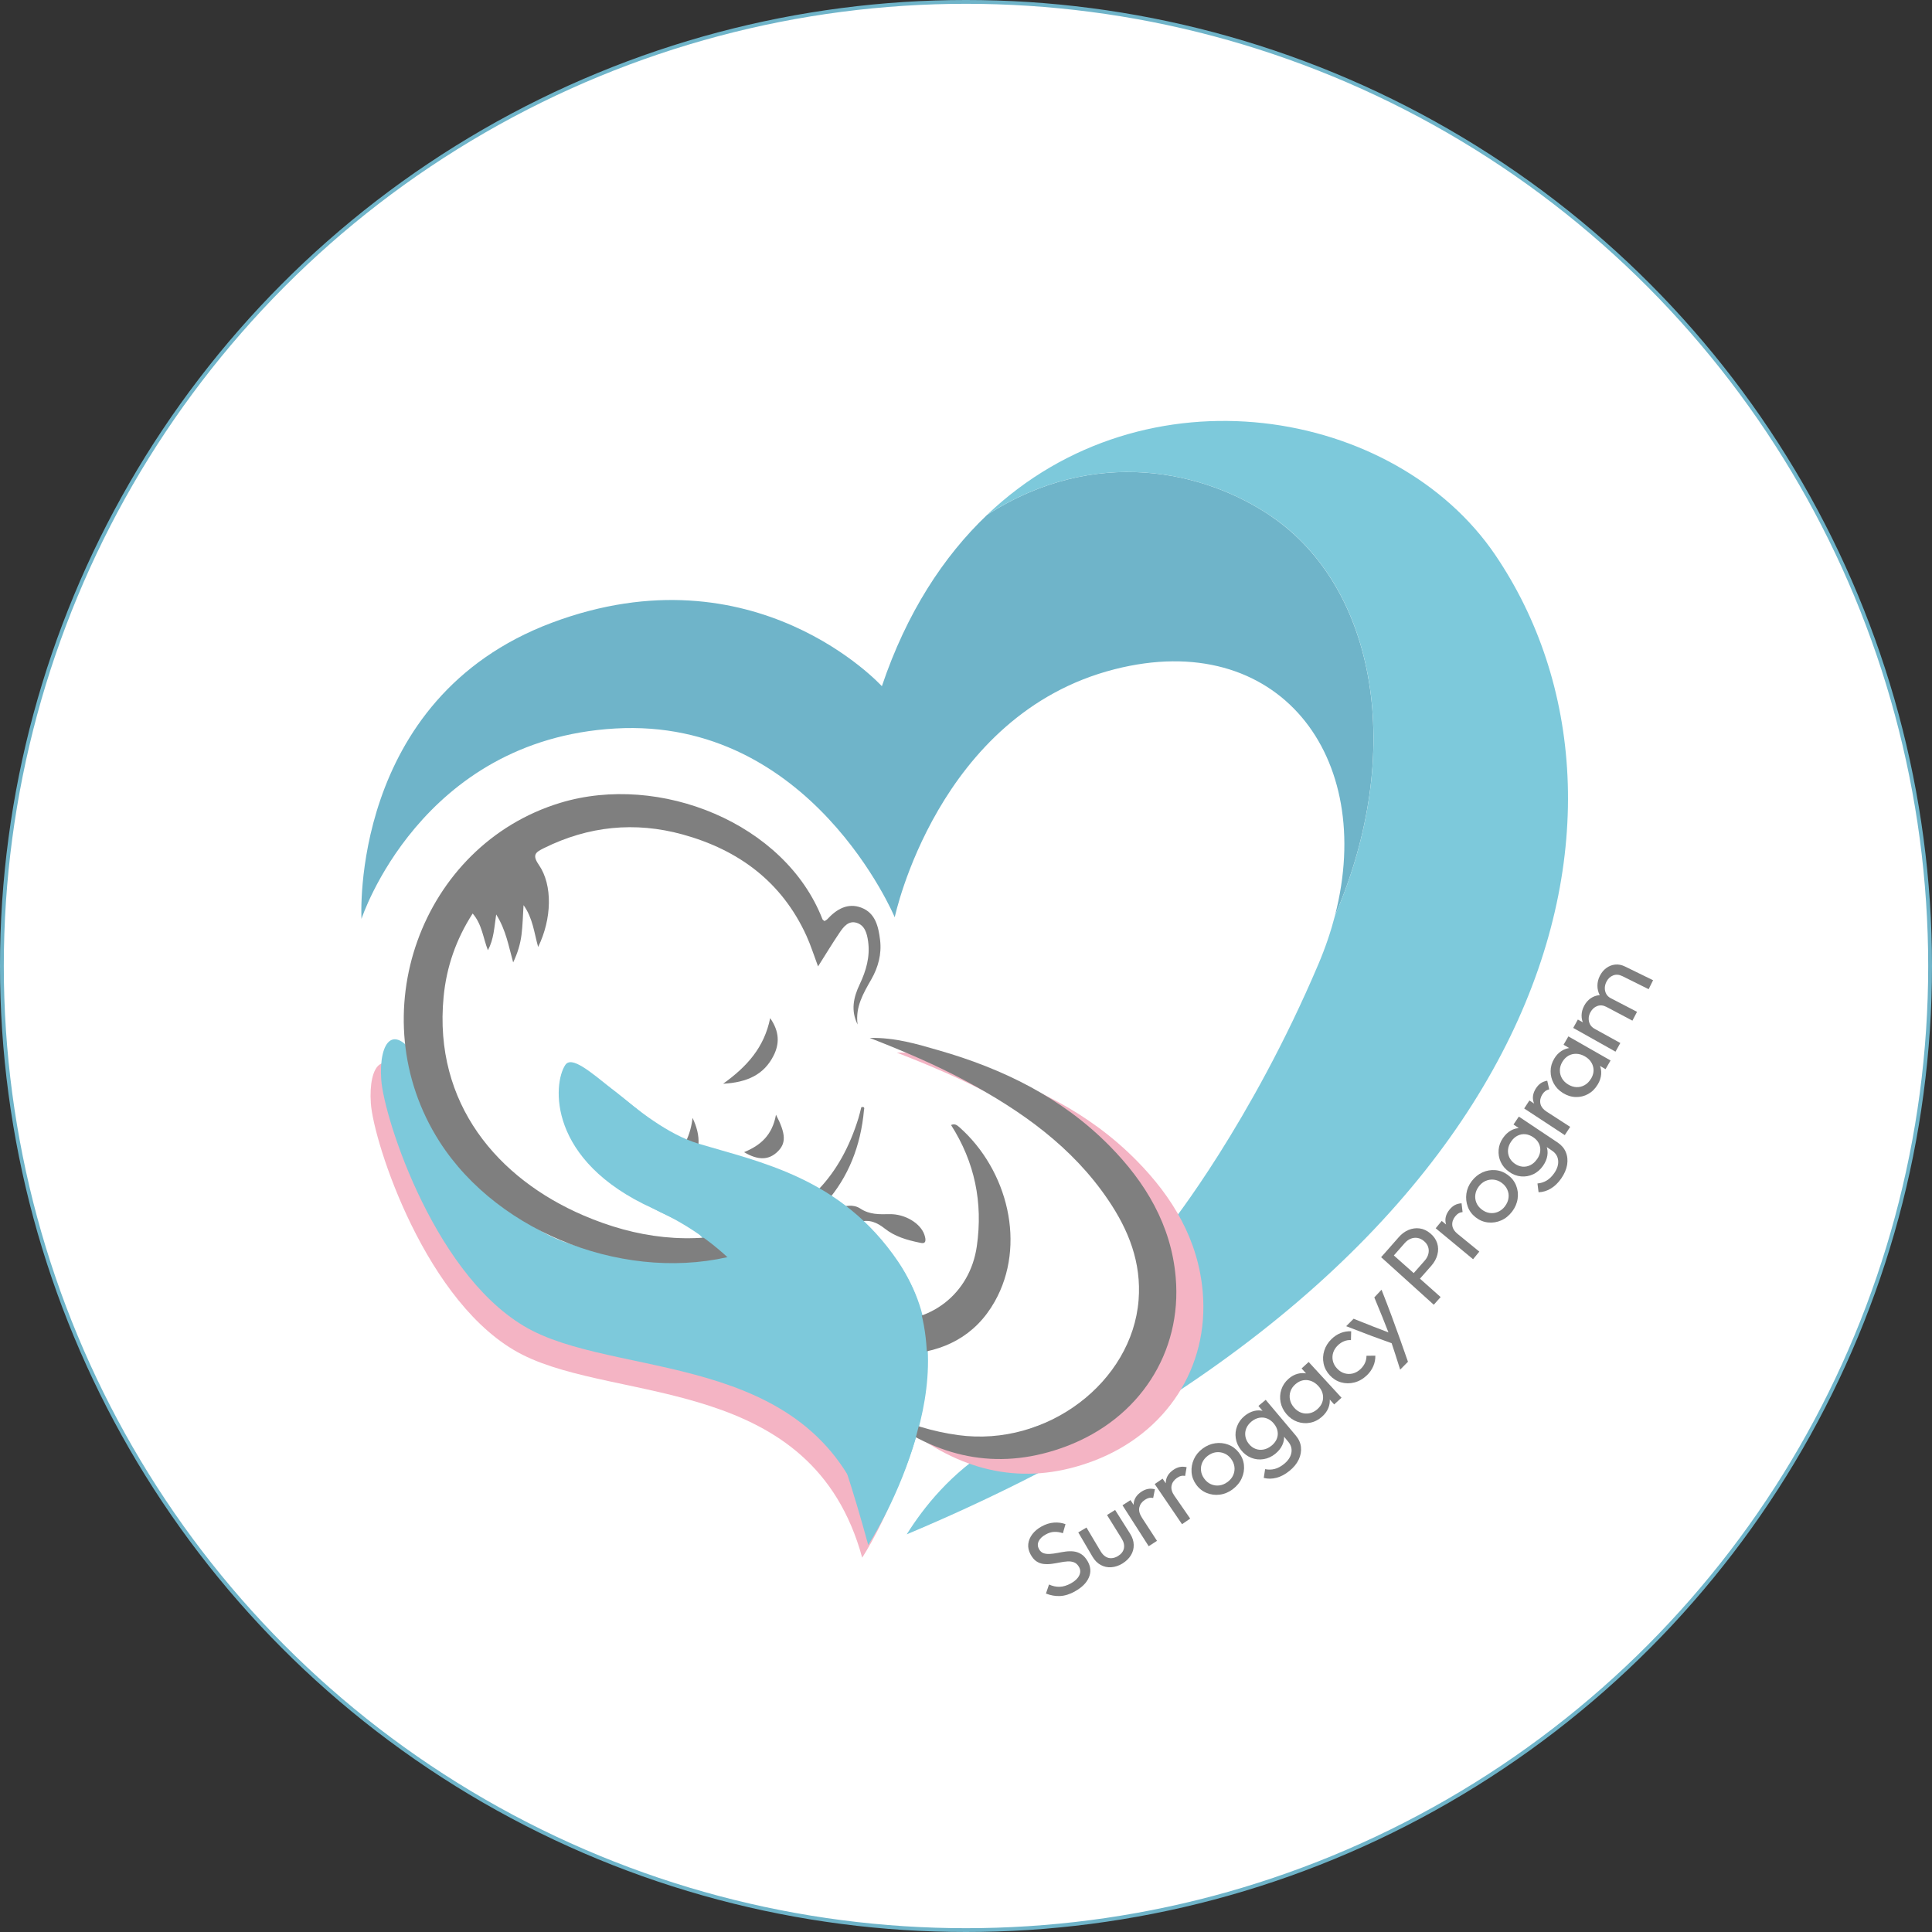 <svg xmlns="http://www.w3.org/2000/svg" id="Capa_2" data-name="Capa 2" viewBox="0 0 508 508"><rect x="0" y="0" width="508" height="508" fill="#333333" stroke="none"/><defs><style>      .cls-1 {        fill: #6fb4c9;      }      .cls-1, .cls-2, .cls-3, .cls-4 {        stroke-width: 0px;      }      .cls-2 {        fill: #7dc9db;      }      .cls-3 {        fill: #f4b4c4;      }      .cls-4 {        fill: #7f7f7f;      }      .cls-5 {        fill: #fff;        stroke: #6fb4c9;        stroke-miterlimit: 10;      }    </style></defs><g id="Capa_1-2" data-name="Capa 1"><circle class="cls-5" cx="254" cy="254" r="253.5"></circle><path class="cls-3" d="M226.7,409.56c-13.14-48.06-64.11-40.57-89.37-53.37-25.27-12.8-39.12-55.9-39.82-66.08-.7-10.17,3.55-16.13,10.76-3.22,7.21,12.92,16.41,36.96,35.25,45.06,13.93,5.99,37.97,6.44,38.89,1.46.43-2.31-9.59-5.87-9.07-7.27.63-1.72,15.39,4.18,18.15.2,2.71-3.92-8.75-13.68-6.88-16.29,2.71-3.79,33.6,5.67,49.56,29.3,19.62,29.06-7.46,70.21-7.46,70.21Z"></path><g><path class="cls-2" d="M229.43,403.31c-13.14-48.06-64.11-40.57-89.37-53.37-25.27-12.8-39.12-55.9-39.82-66.08-.7-10.17,3.55-16.13,10.76-3.22,7.21,12.92,16.41,36.96,35.25,45.06,18.84,8.1,56.15,6.07,29.81-5.81-26.33-11.89-24.85-31.01-21.79-35.61,3.06-4.6,17.96,14.99,33.05,19.52,15.09,4.53,35.46,8.42,49.56,29.3,19.62,29.06-7.46,70.21-7.46,70.21Z"></path><g><path class="cls-1" d="M334.3,135.78c-17.42-11.88-46.34-18.68-74.73-.42-11.51,10.95-21.19,25.8-27.69,45.07,0,0-33.37-36.71-86.77-16.69-53.4,20.02-50.06,77.87-50.06,77.87,0,0,15.36-47.11,66.74-50.06,51.49-2.96,73.47,49.64,73.47,49.64,0,0,11.19-53.32,57.79-65.21,42.97-10.97,68.83,22.78,57.96,64.78,18.48-42.82,10.95-86.11-16.73-104.98Z"></path><path class="cls-2" d="M393.18,145.94c-26.28-38.74-91.96-50.23-133.61-10.59,28.39-18.25,57.31-11.46,74.73.42,27.68,18.88,35.2,62.17,16.72,104.98-1.08,4.17-2.52,8.42-4.34,12.72-17.76,41.86-38.94,68.5-38.94,68.5.16,27.57-7.71,39.52-15.4,45.25-8.85,6.59-17.36,4.88-30.89,13.06-11.46,6.93-18.67,16.21-23.04,23.16,171.72-72.08,199.84-191.07,154.76-257.51Z"></path></g><g><path class="cls-3" d="M239.69,375.36c6.18,2.93,12.63,4.93,19.39,5.85,23.38,3.18,45.72-13.99,47.41-35.49.78-9.9-2.63-18.43-7.98-26.33-9.46-13.99-22.81-23.42-37.43-31.28-7.92-4.25-16.17-7.78-25.29-11.34,6.78-.13,12.41,1.62,18.03,3.23,16.97,4.85,32.49,12.44,45.04,25.16,9.48,9.61,16.21,20.83,17.39,34.57,1.71,19.75-9.55,37.15-28.74,44.41-16.91,6.39-32.63,3.48-47.09-7.09-.45-.33-.98-.57-1.47-.85.25-.28.49-.57.74-.85Z"></path><g><path class="cls-4" d="M227.18,291.82c-1.68,19.18-13.47,32.64-33.34,38.09-28.1,7.71-62.57-5.17-78.28-29.74-21.17-33.13-4.85-77.92,31.72-89.06,26.16-7.97,59.18,5.36,68.97,30.58.07.18.3.29.54.5.24-.16.54-.28.74-.49,2.44-2.64,5.36-4.39,8.94-3.04,3.72,1.41,4.51,5,4.94,8.5.45,3.67-.49,7.17-2.29,10.32-2.12,3.71-4.27,7.33-3.62,11.9-1.84-3.67-1.08-7.13.54-10.54,1.7-3.58,2.78-7.29,2.22-11.32-.29-2.06-.84-4.17-2.96-4.86-2.18-.71-3.52,1.05-4.58,2.63-1.87,2.76-3.59,5.62-5.62,8.82-1.08-2.88-1.91-5.55-3.06-8.07-6.48-14.2-17.86-22.58-32.56-26.63-12.52-3.44-24.74-2.21-36.45,3.59-2.17,1.08-3.2,1.73-1.35,4.4,3.7,5.36,3.41,14.25-.18,21.6-1.07-3.79-1.4-7.61-3.84-11-.18,2.83-.22,5.34-.54,7.82-.31,2.39-.99,4.72-2.19,7.24-1.2-4.28-1.86-8.45-4.46-12.61-.53,3.53-.63,6.52-2.18,9.41-1.28-3.29-1.55-6.83-4.01-9.66-4.36,6.77-6.89,14.06-7.64,21.92-2.7,28.17,14.37,47.82,36.72,57.44,13.89,5.98,28.27,7.92,43.14,3.93,15.47-4.15,24.6-14.55,29.21-29.45.3-.96.51-1.94.76-2.91.63-.17.91.02.71.7Z"></path><path class="cls-4" d="M232.58,371.5c6.18,2.93,12.63,4.93,19.39,5.85,23.38,3.18,45.72-13.99,47.41-35.49.78-9.9-2.63-18.43-7.98-26.33-9.46-13.99-22.81-23.42-37.43-31.28-7.92-4.25-16.17-7.78-25.29-11.34,6.78-.13,12.41,1.62,18.03,3.23,16.97,4.85,32.49,12.44,45.04,25.16,9.48,9.61,16.21,20.83,17.39,34.57,1.71,19.75-9.55,37.15-28.74,44.41-16.91,6.39-32.63,3.48-47.09-7.09-.45-.33-.98-.57-1.47-.85.25-.28.49-.57.74-.85Z"></path><path class="cls-4" d="M199.65,338.61c1.48-.8,1.52.56,2.69,1.03,9.55,3.83,19.28,6.68,29.64,7.56,12.57,1.08,23.08-6.97,24.87-19.55,1.63-11.46-.54-22.06-6.78-31.84.94-.42,1.54,0,2.16.55,12.73,11.25,17.75,30.97,9.31,45.9-5.14,9.08-13.4,13.18-23.44,13.83-13.33.87-24.52-4.59-34.71-12.53-1.71-1.34.17-2.74-3.73-4.95Z"></path><path class="cls-4" d="M241.92,326.77c-3.6-.73-6.68-1.68-9.27-3.72-2.02-1.59-4.02-2.51-6.71-1.76-2.05.57-4.2.28-6.09-.92-.55-.35-1.4-.76-1.22-1.42.13-.51.9-1,1.48-1.21,2.03-.73,4.26-1.18,6.12.05,2.44,1.61,4.99,1.51,7.67,1.46,4.08-.08,8.18,2.43,9.17,5.44.49,1.47.43,2.5-1.16,2.08Z"></path><path class="cls-4" d="M182.09,293.92c2.27,4.72,2.24,9.12-.87,13-3.52,4.39-8.2,6.22-14.63,5.01,8.05-3.98,14.47-8.7,15.51-18.01Z"></path><path class="cls-4" d="M202.52,267.72c2.46,3.55,2.45,6.72.91,9.8-2.52,5.04-6.94,7.09-13.29,7.44,6.33-4.55,10.81-9.56,12.37-17.25Z"></path><path class="cls-4" d="M204.04,293.1c2.68,5.16,2.65,7.56.39,9.74-2.29,2.21-5.07,2.31-8.78.11,4.24-1.75,7.4-4.37,8.39-9.85Z"></path></g></g><path class="cls-2" d="M228.28,406.19c-7.68-28.09-15.6-48.25-25.84-62.8-1.64-2.34-3.35-4.53-5.12-6.58-7.21-8.37-15.55-14.49-25.6-19.03-27.91-12.6-26.34-32.87-23.09-37.75,3.25-4.88,19.04,15.88,35.03,20.69,15.99,4.8,37.59,8.92,52.53,31.06,20.8,30.8-7.9,74.42-7.9,74.42Z"></path></g><g><path class="cls-4" d="M282.67,418.43c-1.37.76-2.68,1.17-3.92,1.23-1.24.06-2.49-.16-3.73-.65.33-.95.49-1.43.81-2.38.95.43,1.88.63,2.81.6s1.92-.33,2.98-.92c1.04-.58,1.76-1.26,2.14-2.04.39-.78.37-1.53-.05-2.26-.35-.61-.78-1.01-1.3-1.21s-1.09-.28-1.72-.24c-.63.04-1.3.13-1.99.27-.7.14-1.41.26-2.13.36-.72.1-1.43.11-2.12.04-.69-.07-1.33-.3-1.92-.69-.59-.38-1.11-1-1.57-1.86-.5-.93-.69-1.85-.58-2.75.11-.9.47-1.75,1.07-2.54.61-.79,1.4-1.46,2.4-2.01,1.09-.61,2.18-.95,3.27-1.03,1.09-.08,2.11.06,3.04.41-.27.95-.4,1.43-.68,2.38-.82-.27-1.6-.39-2.32-.35-.73.04-1.46.27-2.21.69-.9.5-1.52,1.09-1.84,1.77-.32.68-.3,1.36.08,2.06.3.55.7.91,1.18,1.08.49.17,1.04.24,1.67.2s1.29-.12,1.99-.26c.71-.14,1.42-.26,2.14-.36.72-.1,1.43-.11,2.12-.04.7.08,1.36.31,1.99.7.63.39,1.19,1.01,1.69,1.86.83,1.43.95,2.85.35,4.26-.6,1.42-1.82,2.65-3.66,3.67Z"></path><path class="cls-4" d="M295.16,411.1c-.97.59-1.96.92-2.97.99-1,.07-1.93-.14-2.79-.61-.86-.47-1.56-1.19-2.13-2.15-1.5-2.56-2.25-3.84-3.75-6.4.87-.51,1.3-.77,2.16-1.28,1.5,2.51,2.25,3.77,3.74,6.28.36.6.78,1.05,1.26,1.36.48.31,1.01.45,1.57.42s1.14-.21,1.71-.56c.87-.53,1.39-1.2,1.56-2.01s-.02-1.67-.58-2.57c-1.54-2.48-2.31-3.73-3.86-6.21.85-.53,1.28-.8,2.13-1.33,1.58,2.51,2.37,3.76,3.96,6.27.59.94.91,1.9.93,2.88.03.98-.21,1.9-.73,2.75-.51.85-1.26,1.58-2.23,2.17Z"></path><path class="cls-4" d="M302.03,406.55c-2.75-4.3-4.13-6.45-6.88-10.75.85-.54,1.27-.81,2.11-1.36,2.78,4.28,4.17,6.42,6.96,10.71-.87.57-1.31.85-2.18,1.41ZM300.26,399.06c-.42.07-.62.1-1.04.16-.88-1.37-1.26-2.68-1.13-3.91.13-1.24.8-2.26,2.02-3.07.56-.37,1.12-.61,1.69-.73.57-.11,1.2-.09,1.87.08-.18.91-.27,1.37-.45,2.28-.39-.08-.76-.08-1.11,0-.35.08-.71.25-1.08.5-.78.52-1.26,1.17-1.45,1.98-.19.81.04,1.71.68,2.7Z"></path><path class="cls-4" d="M310.8,400.77c-2.87-4.22-4.31-6.33-7.18-10.55.83-.56,1.24-.85,2.07-1.42,2.9,4.2,4.35,6.3,7.26,10.5-.85.59-1.28.88-2.14,1.47ZM308.81,393.33c-.41.08-.62.11-1.03.19-.92-1.34-1.33-2.64-1.24-3.88.09-1.24.74-2.28,1.93-3.12.54-.38,1.1-.64,1.67-.77.57-.13,1.19-.12,1.87.03-.15.92-.23,1.38-.39,2.29-.39-.07-.77-.06-1.11.03-.35.09-.7.27-1.07.53-.76.54-1.23,1.21-1.39,2.02-.16.81.09,1.71.76,2.68Z"></path><path class="cls-4" d="M324.16,391.57c-1.06.79-2.2,1.27-3.42,1.43-1.22.16-2.37,0-3.48-.45-1.1-.45-2.02-1.19-2.75-2.21-.72-1-1.12-2.09-1.2-3.26-.08-1.17.12-2.29.61-3.39.49-1.09,1.24-2.01,2.27-2.78,1.04-.78,2.15-1.25,3.33-1.42,1.19-.17,2.33-.05,3.43.36,1.1.42,2.03,1.11,2.79,2.09.77.99,1.22,2.08,1.34,3.26.12,1.19-.06,2.34-.57,3.47-.5,1.13-1.29,2.09-2.37,2.9ZM322.76,389.69c.7-.53,1.21-1.14,1.51-1.84.3-.7.41-1.43.31-2.18-.1-.75-.4-1.46-.91-2.13-.5-.65-1.1-1.12-1.8-1.4-.7-.28-1.41-.37-2.15-.28-.73.1-1.44.4-2.13.91-.66.49-1.14,1.08-1.45,1.76-.31.68-.42,1.4-.35,2.14.08.74.36,1.45.84,2.11.5.68,1.09,1.18,1.78,1.48.69.3,1.42.41,2.18.32.76-.09,1.48-.39,2.15-.89Z"></path><path class="cls-4" d="M335.37,382.23c-.97.78-2.01,1.27-3.13,1.44-1.12.18-2.2.06-3.25-.36-1.05-.42-1.95-1.11-2.7-2.07-.75-.96-1.2-1.99-1.36-3.08-.16-1.09-.04-2.16.37-3.2.4-1.04,1.06-1.93,1.98-2.68.8-.65,1.64-1.08,2.51-1.29.87-.21,1.71-.19,2.52.06.81.25,1.54.71,2.19,1.41.87,1.04,1.3,1.56,2.17,2.6.55.75.87,1.55.95,2.41.08.85-.07,1.7-.46,2.52-.38.83-.99,1.57-1.8,2.24ZM339.04,386.76c-1.12.91-2.26,1.51-3.41,1.81-1.15.3-2.27.31-3.34.03.15-.92.22-1.38.36-2.3.85.17,1.69.16,2.51-.05.82-.21,1.65-.65,2.47-1.32,1.08-.88,1.72-1.85,1.92-2.91.2-1.06-.08-2.04-.82-2.93-.81-.98-1.22-1.46-2.03-2.44-.6-1-.89-1.5-1.49-2.5-.87-.76-1.3-1.14-2.17-1.9-.86-1.03-1.29-1.55-2.15-2.58.77-.64,1.15-.96,1.91-1.6,3.16,3.75,4.74,5.62,7.9,9.37.79.93,1.25,1.94,1.37,3.04s-.07,2.2-.58,3.29c-.52,1.09-1.34,2.1-2.46,3ZM334.31,380.15c.66-.54,1.13-1.14,1.4-1.8.27-.66.34-1.34.21-2.04-.13-.7-.45-1.36-.98-2-.53-.63-1.12-1.08-1.78-1.33-.66-.25-1.34-.32-2.05-.19-.7.13-1.37.45-2.01.96-.65.53-1.11,1.12-1.39,1.79-.28.67-.36,1.36-.26,2.07.1.71.4,1.38.9,2.01.5.63,1.09,1.08,1.77,1.34.68.26,1.39.32,2.12.18.73-.14,1.42-.47,2.07-1Z"></path><path class="cls-4" d="M347.61,372.51c-.95.84-1.99,1.37-3.13,1.58-1.14.22-2.26.13-3.35-.25-1.09-.39-2.04-1.06-2.86-2.01-.81-.95-1.33-2-1.55-3.13-.22-1.13-.16-2.24.19-3.32.35-1.08.98-2.03,1.89-2.83.75-.66,1.55-1.1,2.4-1.33.85-.22,1.7-.24,2.53-.04.83.2,1.58.62,2.25,1.27l2.59,2.84c.57.71.92,1.5,1.04,2.36.12.86.01,1.71-.33,2.56s-.9,1.62-1.68,2.3ZM346.41,370.51c.95-.85,1.45-1.84,1.48-2.96.03-1.13-.38-2.16-1.24-3.1-.58-.64-1.22-1.08-1.93-1.34-.71-.25-1.42-.31-2.12-.17-.71.14-1.37.49-2,1.04s-1.06,1.18-1.29,1.89c-.24.71-.28,1.42-.12,2.16.15.73.5,1.42,1.05,2.06.56.65,1.2,1.1,1.9,1.36.71.25,1.44.3,2.18.15.75-.15,1.45-.52,2.09-1.08ZM350.81,369.28c-.92-1.02-1.39-1.53-2.31-2.55-.69-1.05-1.04-1.58-1.74-2.63-.97-.79-1.46-1.18-2.43-1.97-.84-.92-1.26-1.39-2.09-2.31.75-.68,1.12-1.02,1.86-1.7,3.45,3.76,5.18,5.64,8.64,9.4-.77.71-1.16,1.06-1.93,1.76Z"></path><path class="cls-4" d="M359.38,361.64c-.96.93-2.05,1.55-3.24,1.86-1.19.31-2.36.3-3.5-.02-1.14-.32-2.13-.94-2.97-1.84-.85-.92-1.4-1.95-1.64-3.1-.24-1.15-.18-2.29.18-3.43.36-1.14,1-2.16,1.93-3.05.73-.7,1.53-1.23,2.41-1.57.88-.34,1.78-.49,2.73-.44-.02.93-.03,1.39-.06,2.32-.62-.04-1.23.05-1.82.3-.6.24-1.14.6-1.63,1.08-.6.58-1.01,1.23-1.23,1.94-.22.72-.24,1.43-.07,2.16.17.73.54,1.4,1.12,2.01.58.61,1.22,1.03,1.94,1.24.72.21,1.45.22,2.19.04.74-.19,1.42-.58,2.04-1.17.52-.5.91-1.05,1.17-1.64.26-.59.38-1.21.37-1.84.93,0,1.4-.02,2.33-.03.03.93-.14,1.84-.53,2.75-.38.9-.96,1.72-1.72,2.45Z"></path><path class="cls-4" d="M367.19,353.65c-5.34-1.91-7.98-2.9-13.23-4.94.79-.78,1.18-1.17,1.96-1.96,4.06,1.64,6.1,2.44,10.2,3.99-.25.26-.38.39-.63.65-1.61-4.13-2.43-6.18-4.13-10.25.76-.8,1.14-1.21,1.9-2.02,2.08,5.31,3.08,8,5.01,13.41-.43.45-.65.67-1.08,1.11ZM368.16,360.13c-1.04-3.32-1.58-4.98-2.68-8.27,1.11.27,1.67.41,2.79.68.79,2.2,1.17,3.3,1.94,5.52-.82.83-1.22,1.24-2.05,2.07Z"></path><path class="cls-4" d="M376.99,343.06c-5.54-5-8.31-7.5-13.84-12.5.69-.76,1.03-1.14,1.71-1.91,5.57,4.96,8.36,7.44,13.94,12.4-.72.81-1.08,1.21-1.8,2.01ZM372.78,336.88c-.66-.59-.99-.88-1.64-1.47,1.41-1.58,2.11-2.37,3.49-3.96.48-.55.79-1.13.94-1.75.15-.62.14-1.22-.05-1.8-.18-.58-.55-1.11-1.1-1.57s-1.12-.74-1.73-.83c-.6-.09-1.2-.02-1.78.22-.58.24-1.1.62-1.57,1.16-1.36,1.57-2.04,2.34-3.42,3.89-.66-.59-.99-.88-1.64-1.47,1.41-1.58,2.11-2.37,3.49-3.97.76-.88,1.62-1.52,2.57-1.92.96-.4,1.93-.54,2.93-.41,1,.13,1.95.57,2.84,1.32.88.74,1.47,1.59,1.78,2.56.31.97.33,1.98.06,3.01-.26,1.03-.79,2-1.58,2.91-1.43,1.65-2.15,2.47-3.61,4.1Z"></path><path class="cls-4" d="M387.33,331.1c-3.93-3.26-5.9-4.88-9.83-8.14.64-.77.95-1.15,1.58-1.93,3.96,3.23,5.93,4.84,9.89,8.07-.65.8-.98,1.2-1.64,2ZM383.35,324.52c-.38.19-.56.28-.94.47-1.26-1.03-2.02-2.16-2.27-3.38-.26-1.21.07-2.39.98-3.53.41-.52.88-.92,1.38-1.2.51-.28,1.11-.44,1.8-.49.11.92.16,1.38.27,2.31-.4.04-.75.15-1.06.34-.31.18-.6.45-.88.8-.58.73-.84,1.5-.77,2.32.07.82.56,1.61,1.48,2.36Z"></path><path class="cls-4" d="M397.58,318.59c-.8,1.05-1.76,1.83-2.88,2.31-1.12.49-2.28.66-3.46.53-1.18-.13-2.27-.59-3.25-1.36-.97-.76-1.66-1.7-2.06-2.79-.4-1.1-.52-2.24-.36-3.42.17-1.18.63-2.28,1.4-3.29.78-1.03,1.71-1.79,2.8-2.29,1.09-.49,2.22-.7,3.4-.6,1.17.09,2.26.5,3.26,1.23,1.02.74,1.75,1.66,2.2,2.76.45,1.1.59,2.27.42,3.49-.17,1.22-.66,2.37-1.47,3.44ZM395.71,317.18c.53-.7.84-1.43.94-2.19.1-.76,0-1.49-.31-2.18-.3-.69-.79-1.29-1.47-1.79-.66-.49-1.37-.77-2.11-.84-.75-.08-1.46.04-2.14.33-.68.3-1.27.78-1.79,1.47-.49.65-.79,1.35-.9,2.09-.11.74-.02,1.46.26,2.15.28.69.75,1.29,1.4,1.79.67.52,1.37.83,2.12.93.75.1,1.48,0,2.18-.3.7-.3,1.31-.78,1.82-1.45Z"></path><path class="cls-4" d="M405.75,306.5c-.71,1.02-1.58,1.78-2.61,2.26s-2.1.67-3.22.56c-1.13-.11-2.18-.52-3.17-1.24-.99-.71-1.71-1.58-2.16-2.58-.46-1.01-.63-2.07-.54-3.18s.48-2.15,1.16-3.12c.59-.85,1.28-1.5,2.06-1.94.78-.44,1.59-.66,2.44-.65.85.01,1.68.26,2.5.74,1.12.76,1.69,1.14,2.81,1.89.74.57,1.27,1.25,1.58,2.05s.4,1.65.26,2.55c-.14.9-.51,1.79-1.11,2.65ZM410.53,309.84c-.82,1.18-1.75,2.08-2.78,2.69-1.02.61-2.09.93-3.2.96-.11-.93-.17-1.39-.29-2.31.86-.07,1.66-.32,2.39-.75.73-.43,1.4-1.08,2.01-1.95.8-1.14,1.14-2.26,1.04-3.33-.1-1.08-.64-1.94-1.6-2.59-1.05-.71-1.57-1.07-2.62-1.78-.85-.8-1.28-1.19-2.13-1.99-1.05-.49-1.57-.73-2.61-1.22-1.11-.75-1.67-1.13-2.78-1.89.56-.83.84-1.24,1.4-2.08,4.08,2.72,6.12,4.08,10.19,6.8,1.01.68,1.74,1.52,2.16,2.54.43,1.02.54,2.13.35,3.32-.2,1.19-.71,2.39-1.53,3.57ZM404.15,304.8c.49-.7.77-1.41.84-2.12.07-.71-.05-1.38-.36-2.02-.31-.64-.81-1.19-1.5-1.65s-1.38-.72-2.08-.78c-.71-.06-1.38.07-2.02.39-.64.32-1.19.81-1.66,1.49-.48.69-.76,1.39-.84,2.11-.08.72.03,1.41.32,2.06.29.65.77,1.22,1.42,1.68.66.47,1.35.73,2.07.8.73.06,1.42-.08,2.08-.41.66-.33,1.24-.85,1.71-1.54Z"></path><path class="cls-4" d="M411.44,298.47c-4.27-2.8-6.4-4.21-10.67-7.01.55-.84.82-1.26,1.37-2.1,4.29,2.77,6.43,4.16,10.72,6.94-.56.87-.85,1.31-1.42,2.17ZM406.76,292.36c-.35.23-.53.34-.88.57-1.37-.89-2.24-1.93-2.63-3.11-.39-1.18-.19-2.38.59-3.62.36-.56.77-1.01,1.25-1.35.48-.34,1.06-.57,1.74-.69.21.91.31,1.36.52,2.27-.39.09-.73.24-1.02.45-.29.22-.55.52-.79.89-.5.79-.67,1.59-.51,2.4.16.81.73,1.54,1.72,2.19Z"></path><path class="cls-4" d="M420.08,285.19c-.65,1.09-1.49,1.92-2.51,2.48-1.02.56-2.11.82-3.27.78-1.16-.03-2.27-.39-3.34-1.05-1.06-.66-1.87-1.5-2.42-2.52-.55-1.01-.83-2.09-.82-3.23,0-1.14.32-2.24.95-3.29.51-.86,1.14-1.53,1.89-2.01.75-.48,1.55-.75,2.41-.82.86-.07,1.7.11,2.54.52,1.33.77,2,1.15,3.33,1.92.76.51,1.33,1.15,1.71,1.93.38.78.53,1.63.46,2.55s-.37,1.83-.91,2.72ZM418.34,283.65c.66-1.1.83-2.2.52-3.29-.31-1.09-1.02-1.95-2.12-2.59-.74-.43-1.49-.66-2.25-.68-.75-.02-1.45.14-2.08.5-.63.36-1.16.89-1.6,1.61-.43.72-.65,1.46-.66,2.2-.01.75.17,1.45.53,2.1.37.65.91,1.2,1.63,1.64.73.45,1.48.69,2.23.71.75.02,1.46-.15,2.13-.53.67-.38,1.22-.94,1.66-1.68ZM422.16,281.12c-1.19-.69-1.79-1.04-2.98-1.73-.98-.79-1.47-1.19-2.45-1.98-1.17-.45-1.75-.68-2.91-1.13-1.08-.63-1.62-.94-2.7-1.57.51-.88.76-1.32,1.27-2.2,4.43,2.53,6.65,3.8,11.09,6.33-.52.91-.78,1.37-1.31,2.28Z"></path><path class="cls-4" d="M424.79,276.53c-4.45-2.5-6.68-3.75-11.13-6.25.49-.88.74-1.32,1.22-2.2,4.47,2.47,6.7,3.7,11.17,6.17-.5.91-.76,1.37-1.27,2.27ZM429.23,268.37c-2.73-1.44-4.09-2.16-6.82-3.61-.84-.44-1.64-.52-2.41-.24-.77.28-1.37.83-1.81,1.63-.29.54-.45,1.09-.46,1.64-.01.55.1,1.06.35,1.54.25.48.65.88,1.22,1.19-.38.27-.57.4-.95.67-.85-.47-1.47-1.07-1.89-1.81-.41-.73-.61-1.53-.6-2.39.01-.86.24-1.71.69-2.55.44-.82,1.01-1.47,1.71-1.95.7-.48,1.47-.76,2.31-.82s1.7.14,2.57.59c2.92,1.52,4.38,2.28,7.3,3.79-.48.93-.72,1.39-1.21,2.31ZM433.48,260.09c-2.76-1.37-4.14-2.06-6.91-3.43-.85-.42-1.66-.48-2.42-.18-.76.3-1.35.85-1.75,1.66-.28.55-.42,1.11-.43,1.66,0,.56.12,1.07.38,1.55.26.47.67.86,1.25,1.16-.45.42-.67.63-1.12,1.05-.85-.51-1.47-1.15-1.86-1.92s-.6-1.59-.59-2.47c0-.88.21-1.74.63-2.57.44-.87,1-1.55,1.7-2.06.69-.51,1.46-.82,2.31-.91.85-.1,1.72.07,2.62.51,2.95,1.44,4.42,2.16,7.37,3.6-.46.95-.7,1.42-1.17,2.37Z"></path></g></g></svg>